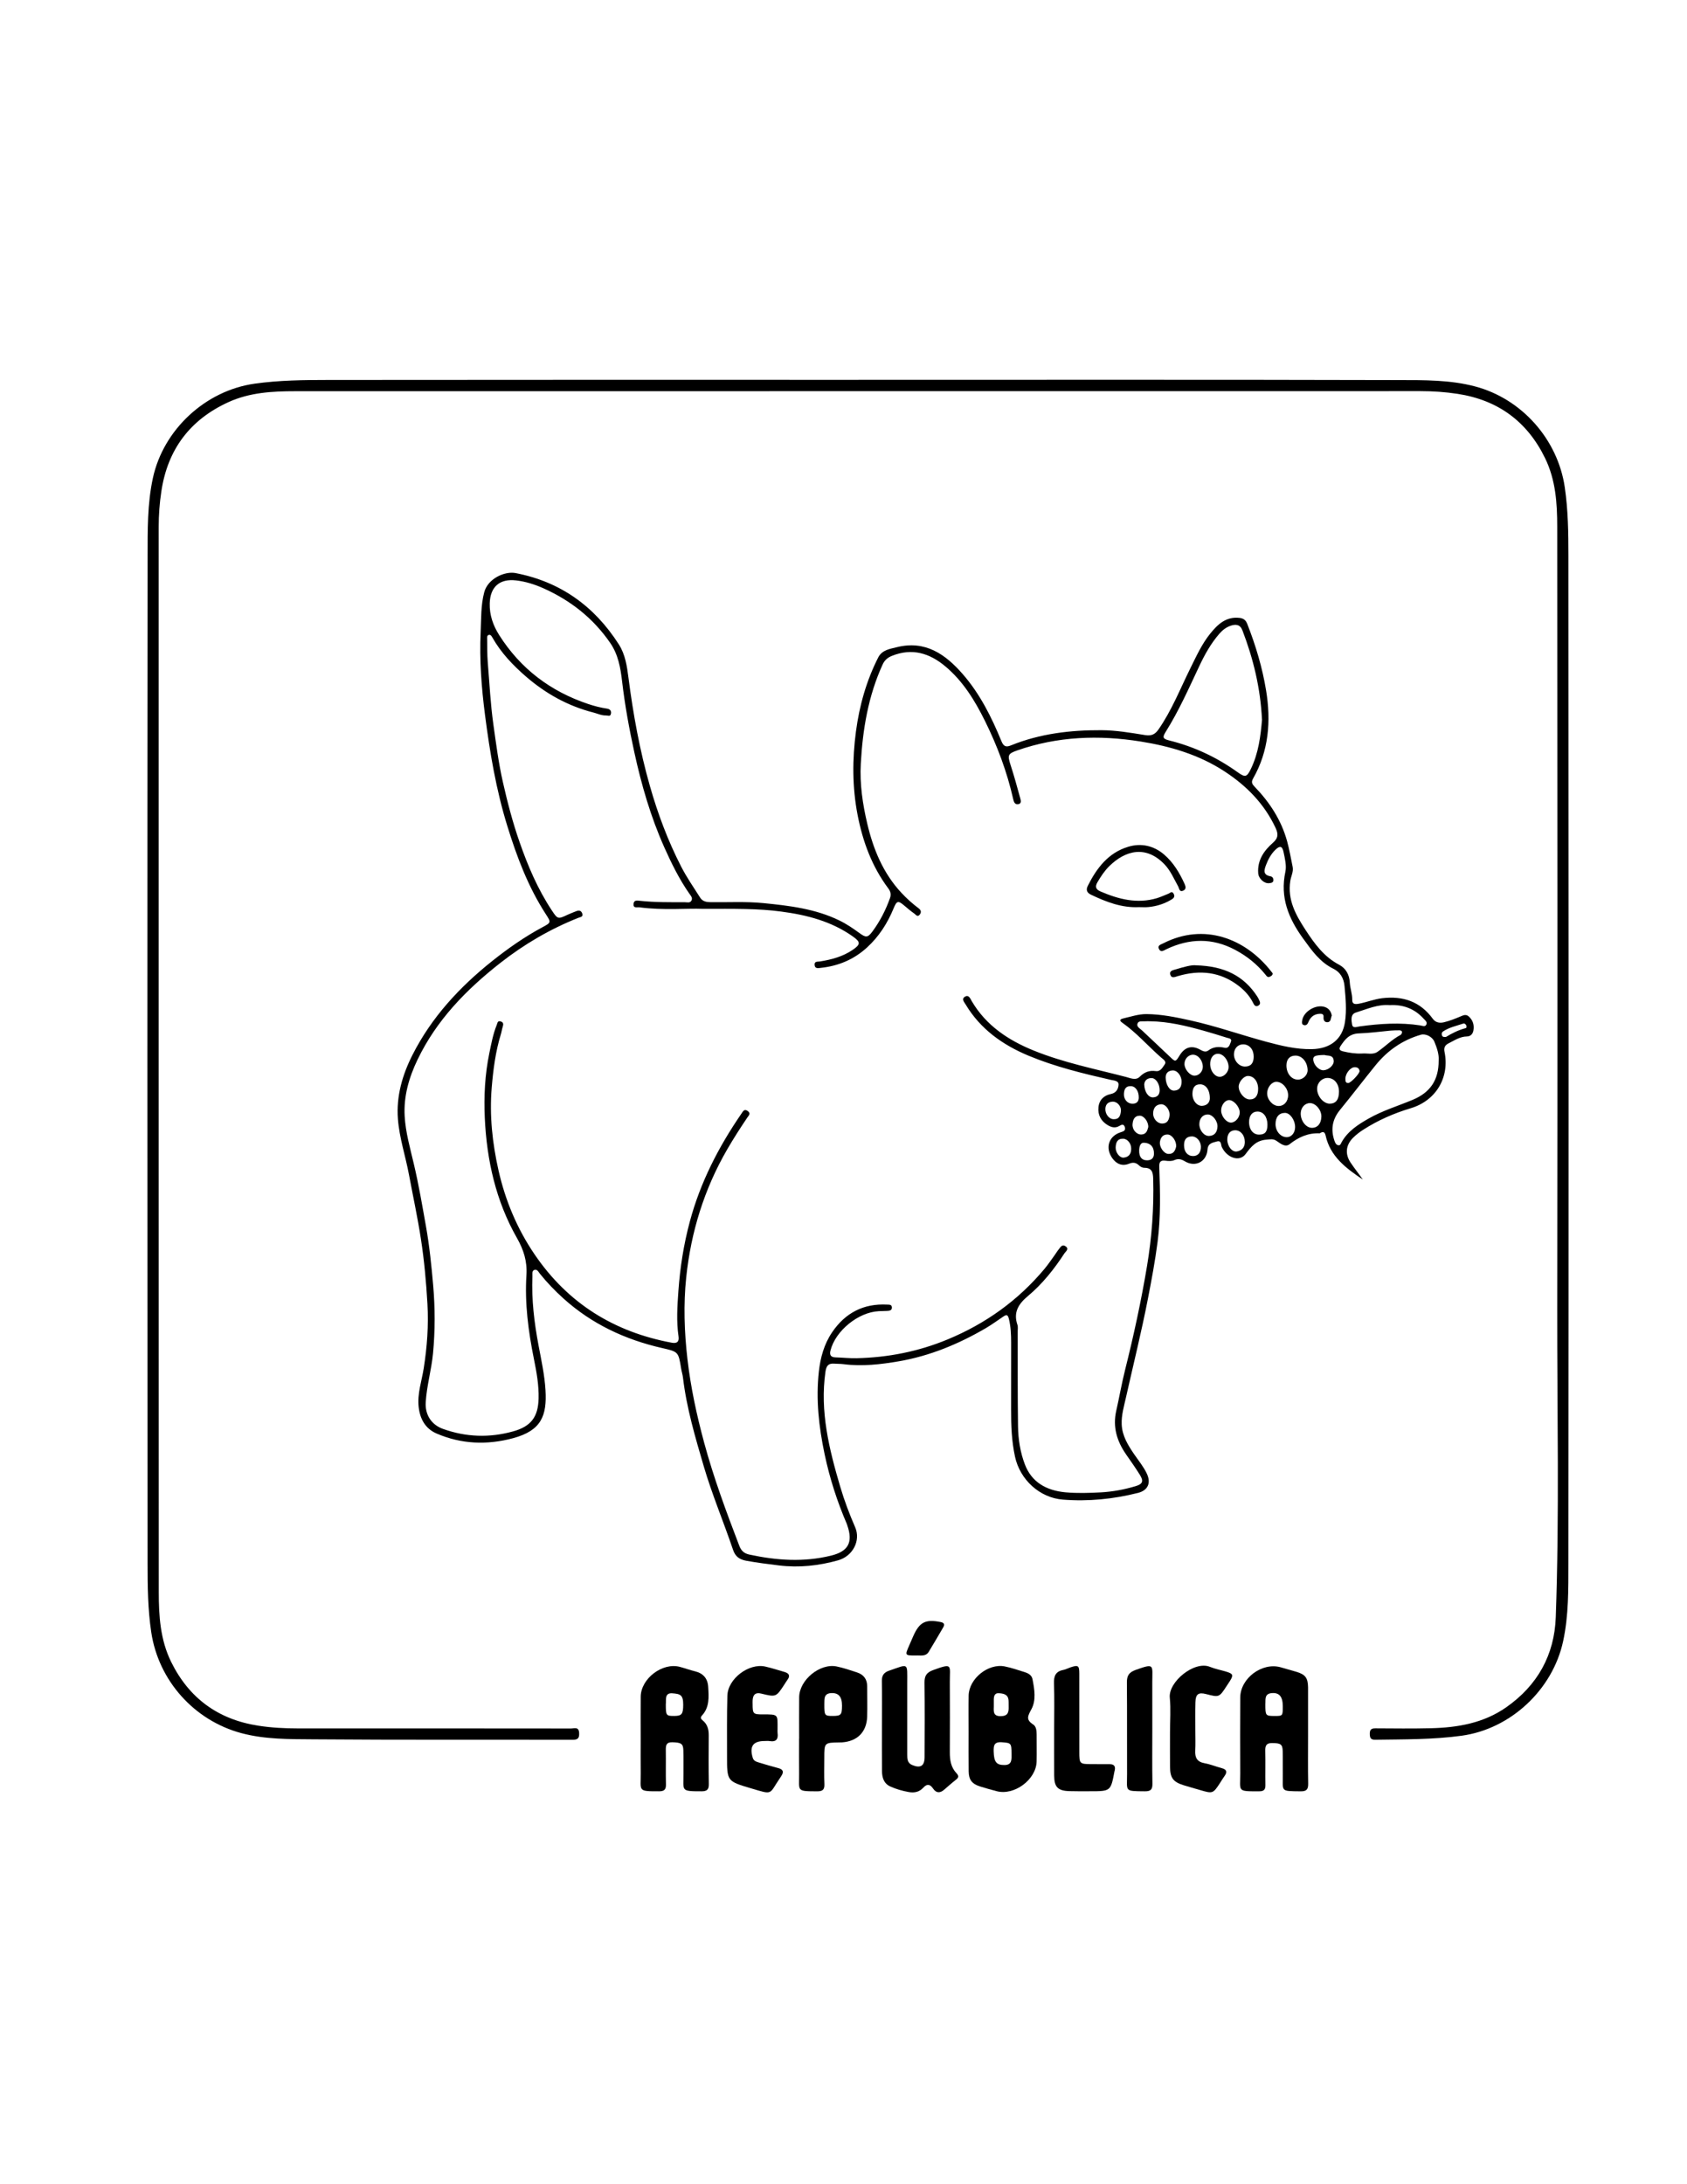 <?xml version="1.0" encoding="UTF-8"?>
<svg data-bbox="53.478 137.711 515.569 512.218" viewBox="0 0 612 792" xmlns="http://www.w3.org/2000/svg" data-type="shape">
    <g>
        <path d="M494.4 427.71c-6.1-4.09-11.85-8.38-13.51-15.99-.27-1.23-.87-1.53-1.94-.88-.07.04-.15.12-.22.11-4.17-.18-7.63 1.37-10.89 3.94-1.61 1.27-3.37-.28-4.76-1.21-1.25-.83-2.23-.54-3.59-.44-3.78.27-5.58 2.49-7.64 5.25-2.19 2.94-6.71 1.38-8.6-2.54-.39-.82-.08-2.56-1.84-2.04-1.51.45-3.19.57-3.36 2.96-.33 4.39-4.4 6.47-8.13 4.27-1.33-.79-2.41-1.14-3.92-.46-.92.41-2.15.35-3.19.2-1.87-.26-2.33.54-2.26 2.25.33 9.08.55 18.17-.61 27.2-.89 6.91-2.18 13.77-3.51 20.62-2.33 11.98-5.28 23.82-7.95 35.73-.72 3.22-1.7 6.46-1.56 9.81.17 4.16 2.3 7.56 4.56 10.88 1.55 2.26 3.31 4.38 4.51 6.87 1.67 3.44.49 6.18-3.17 7.1-8.94 2.25-18.01 3.15-27.21 2.43-8.51-.66-15.58-7.27-17.38-15.52-1.24-5.68-1.45-11.36-1.43-17.1.02-8.08.01-16.16.01-24.25 0-2.91-.1-5.79-.81-8.66-.35-1.43-.78-1.68-1.95-.9-2.14 1.43-4.23 2.97-6.45 4.27-9.83 5.74-20.3 10.07-31.51 12-6.58 1.13-13.35 1.93-20.13 1.04-1.07-.14-2.16-.09-3.24-.18-2.17-.18-2.95.7-3.27 2.95-2.05 14.41 1.35 28.07 5.36 41.66 1.48 5.02 3.33 9.9 5.42 14.71 2.11 4.86-.88 10.5-6.19 11.99-7.03 1.97-14.13 2.73-21.46 1.85-3.97-.48-7.9-.98-11.83-1.69-2.5-.45-3.99-1.53-4.81-3.94-3.43-10.15-7.62-20.04-10.64-30.33-3.1-10.58-6.24-21.17-7.54-32.18-.13-1.07-.48-2.11-.65-3.18-1-6.18-1-6.15-6.94-7.51-13.37-3.05-25.45-8.69-35.71-17.92-3.09-2.78-5.98-5.77-8.6-9.03-.52-.65-1.04-1.81-2.1-1.34-.84.37-.58 1.46-.61 2.28-.35 8.44.65 16.74 2.21 25.02 1.02 5.39 2.2 10.8 2.53 16.24.56 9.34-1.54 14.67-11.71 17.43-9.43 2.55-18.77 2.21-27.8-1.68-4.09-1.76-6.02-5.29-6.5-9.63-.54-4.82 1.11-9.38 1.84-14.04 1.22-7.76 1.79-15.51 1.34-23.35-.45-7.89-1.16-15.76-2.37-23.56-1.2-7.79-2.87-15.5-4.32-23.25-1.26-6.77-3.5-13.38-4.02-20.26-.62-8.23 1.62-15.99 5.33-23.28 6.91-13.59 17.01-24.49 28.84-33.93 5.8-4.62 11.84-8.85 18.39-12.35 3.01-1.61 3.03-1.7 1.12-4.64-6.43-9.91-10.53-20.8-14-32.04-4.07-13.16-6.32-26.65-8.08-40.23-1.29-9.97-2.05-20.05-1.58-30.11.22-4.76.04-9.6 1.29-14.35 1.33-5.05 7.52-7.72 11.36-6.98 16.23 3.12 28.59 11.97 37.46 25.83 2.37 3.7 2.97 7.92 3.51 12.11 1.71 13.27 4.1 26.4 7.78 39.28 2.88 10.1 6.54 19.87 11.34 29.22 2.02 3.92 4.53 7.54 6.89 11.25.92 1.45 2.37 1.63 3.94 1.65 6.33.07 12.67-.29 18.98.33 9.44.93 18.84 2.05 27.53 6.27 2.64 1.28 5.04 2.91 7.39 4.63 2.29 1.68 2.98 1.66 4.68-.64 2.73-3.7 4.81-7.75 6.35-12.09.47-1.32.2-2.41-.62-3.5-5.94-7.95-9.26-16.96-11.14-26.65-1.95-10.09-1.93-20.22-.59-30.28 1.24-9.31 3.78-18.38 8.09-26.84 1.39-2.72 4.27-3.08 6.75-3.7 10.3-2.57 17.63 2.55 23.93 9.8 6.24 7.17 10.43 15.58 14 24.28.84 2.04 1.74 2.23 3.56 1.49 10.49-4.24 21.53-5.53 32.7-5.47 5.29.02 10.6.93 15.84 1.77 2.26.36 3.59-.2 4.84-1.98 4.84-6.93 7.9-14.79 11.63-22.3 2.14-4.31 4.13-8.73 7.18-12.51 2.73-3.39 5.79-6.28 10.69-5.69 1.4.17 2.2.8 2.73 2.14 3.08 7.84 5.5 15.9 6.85 24.18 1.81 11.05 1 21.92-4.73 31.93-.8 1.39-.26 2.1.61 3 5.45 5.65 9.64 12.09 11.74 19.72.83 3.03 1.36 6.15 2 9.23.38 1.81-.57 3.42-.84 5.13-1.09 6.9 1.98 12.38 5.55 17.85 3.26 4.99 6.67 9.68 12.13 12.56 2.48 1.31 3.75 3.6 3.91 6.54.11 2.06.91 4.04.87 6.16-.04 1.65 1.01 1.71 2.41 1.45 2.86-.54 5.54-1.65 8.47-2 7.58-.89 13.79 1.21 18.36 7.48 1.06 1.45 2.61 1.59 4.03 1.25 2.09-.5 4.12-1.3 6.1-2.15 1.08-.46 1.97-.83 2.96.08 1.48 1.37 1.96 3.08 1.65 4.98-.2 1.26-1.01 2.21-2.34 2.23-2.56.04-4.56 1.44-6.7 2.51-1.3.65-1.76 1.57-1.46 3.05 1.88 9.04-2.84 17.65-12.29 20.48-6.04 1.81-11.86 4.35-17.22 7.8-1.34.86-2.58 1.82-3.7 2.94-2.57 2.58-2.93 5.78-.94 8.84.72 1.12 1.54 2.17 2.32 3.25.79 1.03 1.5 2.03 2.2 3.02zm-239.52-98.16c-5.45-.24-14.2.61-22.9-.55-.84-.11-2.3.46-2.15-1.25.13-1.5 1.44-1.21 2.35-1.11 5.4.58 10.81.51 16.22.51.86 0 1.96.4 2.47-.65.47-.97-.28-1.71-.8-2.46-3.68-5.27-6.49-11.01-9.11-16.86-4.93-11.05-8.26-22.58-10.84-34.38-1.86-8.52-3.43-17.07-4.44-25.73-.57-4.9-1.41-9.72-4.29-13.91-6.14-8.94-14.33-15.39-24.17-19.81-3.19-1.43-6.49-2.48-10-2.89-5.95-.7-9.39 2.33-9.56 8.31-.12 4.27 1.25 8.09 3.45 11.54 7.73 12.17 18.59 20.39 32.26 24.96 2.22.74 4.45 1.33 6.77 1.67 1.03.15 1.72.69 1.49 1.86-.23 1.19-1.12.61-1.8.63-1.63.05-3.06-.68-4.58-1.07-9.2-2.34-17.26-6.84-24.41-13.01-4.73-4.09-9.03-8.58-12.16-14.08-.28-.49-.69-1.34-1.48-1.01-.59.24-.48 1.01-.47 1.58.04 2.75-.01 5.51.21 8.24.63 7.53.98 15.08 2.04 22.59.98 7 1.89 14.02 3.45 20.9 1.66 7.36 3.57 14.66 6.07 21.82 3.03 8.68 6.6 17.04 11.68 24.72 2.14 3.24 2.23 3.23 5.8 1.55.97-.46 1.99-.81 2.99-1.23.98-.41 1.82-.36 2.24.77.47 1.28-.65 1.31-1.36 1.59-10.23 4.06-19.65 9.56-28.29 16.33-12.37 9.69-23.19 20.74-30.09 35.12-3.1 6.45-5.08 13.28-4.67 20.46.33 5.88 1.98 11.61 3.33 17.35 1.78 7.52 3.07 15.13 4.42 22.73 1.25 7.04 1.97 14.15 2.59 21.27.72 8.23.73 16.44-.05 24.67-.57 5.97-2.28 11.74-2.65 17.73-.28 4.48 2.01 8.15 6.25 9.67 8.39 3.01 16.9 3.29 25.48.9 6.45-1.8 9.03-5.18 9.22-11.87.13-4.86-.74-9.64-1.69-14.34-2.04-10.08-3.37-20.21-2.72-30.48.31-4.96-1-9.12-3.43-13.39-7.67-13.47-10.97-28.22-11.68-43.59-.36-7.83.04-15.64 1.62-23.34.72-3.49 1.36-7.02 2.71-10.35.27-.66.27-1.62 1.41-1.29 1.11.32 1.04 1.09.75 1.99-.28.87-.39 1.79-.66 2.66-1.94 6.31-2.78 12.84-3.32 19.36-.84 10.09.24 20.14 2.46 29.98 2.47 10.94 6.75 21.18 13.11 30.51 12.07 17.73 28.81 28.12 49.77 32.01 2.07.38 2.68-.57 2.43-2.29-.8-5.48-.44-10.9-.05-16.41.61-8.58 1.92-16.95 4.15-25.24 3.81-14.22 10.43-27.07 18.72-39.13.51-.74 1.01-1.91 2.33-.92 1.2.91.26 1.66-.19 2.33-2.55 3.79-5.02 7.62-7.32 11.59-8.34 14.39-13.13 29.96-14.85 46.36-1.03 9.81-.7 19.71.44 29.62 1.19 10.28 3.36 20.32 6.04 30.23 3.44 12.74 8.04 25.14 12.77 37.47.72 1.88 1.77 2.8 3.67 3.21 9.86 2.13 19.73 2.81 29.64.37 6.27-1.54 8.01-4.82 5.88-10.94-.05-.16-.09-.32-.15-.48-3.53-8.18-6.23-16.6-8.08-25.34-2.09-9.92-3.21-19.86-2.09-29.96.56-5.09 1.9-9.98 4.83-14.29 4.78-7.02 11.39-10.45 19.93-10.01.73.04 1.66-.08 1.73.97.08 1.15-.85 1.28-1.72 1.32-1 .05-2 .06-3 .1-7.46.35-15.75 7.09-17.56 14.28-.38 1.52.05 2.42 1.78 2.47 2.58.08 5.16.37 7.73.31 11.4-.27 22.39-2.42 32.98-6.81 13.79-5.71 25.56-14.13 35.14-25.57 1.33-1.59 2.48-3.33 3.71-5.01.49-.67.9-1.4 1.43-2.04.66-.79 1.25-2.08 2.57-1.12 1.34.97-.01 1.84-.44 2.49-3.74 5.74-7.99 11.1-13.24 15.49-3.45 2.88-5.39 5.91-3.83 10.47.26.75.08 1.65.09 2.49.03 11.42-.04 22.83.12 34.25.06 4.74.81 9.49 2.51 13.92 2.38 6.21 7.54 9.42 14.8 10.07 4.21.37 8.49.24 12.73.01 4.31-.24 8.57-1.02 12.71-2.28 2.49-.76 2.86-1.81 1.47-4.05-1.57-2.54-3.32-4.98-5.02-7.44-3.32-4.79-4.9-9.94-3.57-15.8 1.12-4.93 1.98-9.93 3.21-14.83 3.13-12.48 5.85-25.03 7.97-37.73 1.74-10.46 2.52-20.96 2.23-31.55-.06-2.25-.41-4.01-3.19-4.01-.76 0-1.43-.37-2-.91-1.06-1.01-2.13-1.16-3.59-.57-2.44.99-4.55.14-6.08-2.04-2.67-3.8-1.22-8.11 3.21-9.41 1.03-.3 1.74-.71 1.34-1.89-.42-1.22-1.23-.8-1.99-.35-1.5.89-2.95.47-4.25-.33-2.39-1.47-3.6-3.64-3.3-6.5.28-2.68 2.02-4.25 4.46-4.75 2.02-.41 2.71-1.85 2.82-3.32.12-1.56-1.75-1.57-2.81-1.82-10.12-2.31-20.2-4.75-29.81-8.75-9.42-3.93-17.46-9.61-22.83-18.55-.53-.89-1.62-1.99-.34-2.81 1.46-.94 2.01.67 2.55 1.59 5.19 8.82 13.27 14.16 22.41 17.87 10.8 4.39 22.26 6.67 33.51 9.59 1.57.41 3.58 1.37 5-.06 1.7-1.71 3.5-2.38 5.82-2.06 1.74.24 2.47-1.34 3.22-2.37.84-1.16-.54-1.9-1.31-2.58-4.76-4.16-8.9-8.99-14.12-12.64-1.37-.96-.31-1.34.54-1.54 2.74-.63 5.44-1.56 8.3-1.54 5.43.04 10.69 1.13 15.97 2.3 9.34 2.07 18.35 5.27 27.57 7.75 5.39 1.45 10.83 2.77 16.45 2.66 6.78-.13 11.05-3.65 12.01-9.74.69-4.4.25-8.81-.16-13.2-.26-2.78-1.56-5-4.03-6.21-4.94-2.42-7.86-6.65-10.97-10.94-5.32-7.32-8.44-14.95-6.45-24.22.48-2.24-.18-4.81-.66-7.15-.46-2.25-1.35-2.4-2.98-.81-1.58 1.54-2.59 3.42-3.37 5.47-.73 1.92-1.18 3.62 1.61 4.13.81.15 1.09.81 1.04 1.49-.06.86-.88.93-1.52 1-1.83.2-3.84-1.66-3.98-3.64-.33-4.7 2.1-8.17 5.36-11.02 2.01-1.76 1.93-3.29.92-5.44-4.09-8.72-10.55-15.25-18.5-20.44-9.26-6.05-19.71-9.12-30.43-10.83-15.11-2.42-30.17-1.88-44.82 3.25-3.31 1.16-3.51 1.72-2.41 5.11 1.31 4.02 2.44 8.11 3.55 12.19.21.77.59 2.02-.81 2.2-1.14.14-1.52-.87-1.72-1.78-2.23-9.95-5.8-19.43-10.31-28.53-3.64-7.33-7.9-14.29-14.28-19.65-5.75-4.83-12.09-6.81-19.44-3.84-1.59.64-2.65 1.59-3.35 3.11-5.24 11.44-7.25 23.6-7.93 36.02-.41 7.35.67 14.6 2.36 21.75 2.19 9.27 5.72 17.86 12.32 24.98 1.94 2.09 4.03 3.96 6.29 5.66.9.67 1.1 1.46.38 2.34-.8.98-1.39-.04-1.88-.38-1.3-.9-2.5-1.93-3.71-2.95-2.22-1.88-2.71-1.76-3.83.96-2.24 5.46-5.34 10.31-9.74 14.31-4.72 4.3-10.3 6.63-16.59 7.31-.9.1-2.22.48-2.35-1.05-.12-1.41 1.12-1.12 1.97-1.26 4.21-.68 8.27-1.76 11.87-4.22 2.85-1.95 2.9-2.8.1-4.79-7.82-5.56-16.79-7.86-26.08-9.08-8.39-1.13-16.81-1-28.5-.98zm202.94-68.52c-.56-11.59-3.16-22.18-7.11-32.48-.83-2.17-2.45-2.27-4.28-1.65-1.61.54-2.95 1.6-4.04 2.85-3.09 3.53-5.34 7.58-7.33 11.81-3.79 8.03-7.39 16.17-12.12 23.72-1.32 2.12-1.17 2.62 1.36 3.25 8.97 2.24 17.17 6.1 24.68 11.48 2.75 1.97 3.34 1.79 4.78-1.15 2.83-5.8 3.56-12.06 4.06-17.83zm64.09 123.56c.18-2.18-.59-4.55-1.55-6.86-.74-1.8-3.17-3.03-4.91-2.53-6.68 1.93-12.11 5.73-16.46 11.1-4.34 5.36-8.53 10.84-12.89 16.18-2.85 3.49-3.42 7.24-1.91 11.41.24.67.59 1.24 1.3 1.38.77.15.92-.59 1.19-1.06 2.24-4.03 5.92-6.39 9.79-8.6 5.08-2.9 10.66-4.57 16.02-6.81 6.35-2.65 9.44-7.13 9.42-14.21zm-104.73-14.27c-.58 0-1.17-.05-1.75.01-.96.1-2.29-.3-2.74.73-.52 1.22.81 1.83 1.55 2.53 3.37 3.21 6.81 6.35 10.16 9.58 1.99 1.92 2.05 1.96 3.53-.46 1.87-3.08 4.48-3.81 7.58-2.03.94.54 1.91.92 2.8.25 1.84-1.38 3.77-1.48 5.92-1.01 1.6.35 1.89-1.16 2.3-2.14.5-1.24-.76-1.27-1.45-1.49-2.77-.88-5.54-1.74-8.34-2.52-6.41-1.79-12.85-3.37-19.56-3.45zm86.95-5.86c-4.32-.35-8.25 1.45-12.26 2.7-2.01.62-1.62 2.81-1.37 4.33.25 1.51 1.7.84 2.71.7 7.33-1.01 14.67-1.51 22.04-.37.77.12 1.77.66 2.21-.36.39-.9-.48-1.51-1.02-2.1-3.29-3.61-7.42-5.16-12.31-4.9zm-10.04 17.55c1.88-.18 3.94.55 5.61-.6 2.86-1.96 5.29-4.53 8.41-6.16.29-.15.53-.69.51-1.04-.03-.45-.54-.61-.96-.61-1.08.01-2.16.01-3.23.11-3.79.35-7.61.88-11.38 1-3.59.11-5.12 2.18-6.73 4.58-.64.96-.45 1.63.86 1.93 2.28.54 4.56.9 6.91.79zm-8.34 13.84c.01-2.85-1.72-4.96-4.1-4.98-2.05-.02-3.77 1.68-3.83 3.8-.08 2.75 2.28 5.57 4.62 5.53 2.21-.05 3.3-1.49 3.31-4.35zm-15.8-13.08c-2.05.01-3.23 1.28-3.26 3.48-.04 2.95 1.78 5.23 4.17 5.23 1.87 0 3.57-1.69 3.51-3.48-.09-2.96-2.03-5.24-4.42-5.23zm9.41 22.13c.06-2.36-1.99-4.84-4.06-4.91-1.81-.06-3.33 1.52-3.43 3.56-.13 2.75 1.86 5.4 4.05 5.41 2.06.01 3.38-1.55 3.44-4.06zm-19.67-8.48c-.03 2.26 1.96 4.54 4.04 4.62 2.04.08 3.58-1.61 3.57-3.93-.02-2.42-2.02-4.76-4.15-4.85-1.75-.07-3.43 1.95-3.46 4.16zm3.04 11.18c0 2.61 1.86 4.76 4.1 4.75 1.68-.01 2.98-1.58 3-3.61.02-2.6-1.84-5.22-3.69-5.2-2.16.02-3.41 1.51-3.41 4.06zm-6.31-12.81c-.02-2.72-1.63-4.7-3.77-4.64-1.46.04-3.25 2.12-3.28 3.81-.04 2.19 2.05 4.68 3.96 4.7 2.03.02 3.11-1.34 3.09-3.87zm3.37 12.95c-.03-2.82-1.51-4.72-3.66-4.69-1.85.02-2.99 1.46-3 3.78-.01 2.78 1.51 4.65 3.73 4.59 2.11-.04 2.95-1.11 2.93-3.68zm-4.98-24.54c.03-2.57-1.49-4.43-3.69-4.51-1.94-.07-3.4 1.38-3.47 3.46-.08 2.41 1.77 4.56 3.94 4.59 2.12.02 3.2-1.17 3.22-3.54zm-9.1 3.65c-.08-2.49-1.95-4.78-3.9-4.75-1.73.02-2.88 1.66-2.79 3.98.09 2.37 1.76 4.43 3.55 4.38 1.63-.06 3.19-1.84 3.14-3.61zm4.03 16.52c-.02-2.06-2.22-4.55-3.94-4.47-1.48.07-2.85 1.94-2.8 3.84.05 2.14 2 4.43 3.68 4.32 1.56-.1 3.09-1.94 3.06-3.69zm-14.65 4.19c-.04 2.25 1.69 4.43 3.56 4.34 2.05-.09 2.9-1.46 3.01-3.3.13-2.12-1.73-4.44-3.45-4.49-1.8-.04-3.08 1.37-3.12 3.45zm3.8-9.13c.09-3.18-1.45-5.2-3.41-5.25-2.17-.05-2.81 1.39-2.89 3.23-.12 2.48 1.53 4.68 3.51 4.57 2.06-.11 2.74-1.53 2.79-2.55zm-2.54-11.6c-.01-2.29-1.68-4.37-3.53-4.39-1.73-.02-3.19 1.6-3.12 3.46.07 1.92 1.95 4.09 3.58 4.15 1.62.05 3.08-1.49 3.07-3.22zm11.66 23.01c-1.76.05-2.8 1.33-2.78 3.39.03 2.42 1.72 4.61 3.51 4.29 1.81-.32 2.88-1.54 2.85-3.48-.02-2.44-1.59-4.26-3.58-4.2zm-18.47 5.49c0 2.31 1.27 3.83 3.23 3.86 1.84.03 2.95-1.3 2.89-3.45-.06-1.97-1.57-3.7-3.29-3.67-2.13.03-2.86 1.34-2.83 3.26zm-6.67-24.62c.04 2.61 1.39 4.81 3.04 4.76 1.97-.07 2.7-1.36 2.74-3.15.05-2.24-1.59-4.32-3.35-4.17-1.51.13-2.43.95-2.43 2.56zm1.45 13.61c0-2.12-1.6-4.06-3.25-3.9-1.91.18-2.69 1.51-2.74 3.28-.05 1.98 1.56 3.73 3.28 3.7 2.13-.04 2.48-1.59 2.71-3.08zm2.35 11.47c.19-1.98-1.45-4.34-3.04-4.41-1.75-.08-2.57 1.08-2.82 2.57-.33 1.93 1.38 4.35 2.98 4.46 1.95.13 2.53-1.2 2.88-2.62zm-16.3.76c.03-1.9-1.34-3.63-2.96-3.65-2.11-.03-2.6 1.43-2.68 3.14-.08 1.83 1.44 3.85 2.9 3.72 1.86-.17 2.74-1.36 2.74-3.21zm70.09-34.01c-3.24.05-4.07.39-4.05 1.56.05 1.96 2.01 4.05 3.74 3.98 1.83-.08 3.8-1.84 3.69-3.38-.16-2.37-2.2-1.74-3.38-2.16zm-63.9 26.15c.08-1.97-1.57-4.15-3.09-4.13-1.96.03-2.47 1.49-2.61 3.05-.18 1.97 1.4 3.79 3.14 3.77 1.86-.03 2.22-1.44 2.56-2.69zm-1.46-15.49c.07 2.75 1.51 4.76 3.16 4.71 1.6-.05 2.42-.98 2.44-2.52.03-2.37-1.41-4.52-3-4.48-1.68.03-2.5 1.02-2.6 2.29zm-8.45 9.47c.05-1.6-1.35-3.28-3.04-3.2-1.51.07-2.48.84-2.6 2.43-.15 2 1.26 3.87 2.94 3.93 1.98.08 2.56-1.16 2.7-3.16zm8.23 11.7c-1.09-.02-1.59 1.19-1.62 2.78-.05 2.37.93 3.58 2.83 3.59 1.62.01 2.52-.8 2.54-2.4.03-2.37-1.19-3.94-3.75-3.97zm-4.75-20.53c-1.93-.01-2.33 1.37-2.4 2.84-.09 2 1.31 3.5 3.03 3.53 1.55.03 2.34-.73 2.36-2.23.02-2.44-1.26-4.17-2.99-4.14zM524.57 376c2.05-1.26 4.47-2.5 7.13-3.19.39-.1.39-.7.17-1.1-.22-.39-.61-.69-1.02-.56-2.5.84-5.13 1.37-7.36 2.87-.44.3-.57.8-.41 1.33.16.58.59.75 1.49.65zm-36.5 15.18c.07.63-.12 1.51 1.03 1.53.89.02 4.23-3.48 4.11-4.38-.13-.98-.85-1.38-1.78-1.36-1.54.03-3.35 2.26-3.36 4.21z"/>
        <path d="M311.41 137.73c65.33 0 130.66-.08 196 .09 9.27.02 18.65-.11 27.78 2.32 16.88 4.49 29.9 19.17 32.46 36.49 1.22 8.27 1.33 16.6 1.33 24.91.09 121.75.09 243.49-.01 365.24-.01 9.46.12 18.99-1.91 28.34-3.81 17.63-19.08 31.82-36.79 34.26-10.42 1.43-20.92 1.3-31.4 1.46-1.62.02-1.93-.7-1.95-2.12-.02-1.54.55-2.02 2.06-2.01 6.67.04 13.34.12 20-.04 9.77-.23 19.22-1.83 27.46-7.61 11.32-7.94 17.46-18.93 17.95-32.65 1.34-37.23.48-74.47.53-111.71.13-94.58.05-189.16 0-283.74 0-8.5-.57-16.96-4.4-24.82-6.51-13.35-17.11-21.09-31.77-23.33-4.45-.68-8.92-.98-13.42-.98-136.08.01-272.16 0-408.24.03-8.25 0-16.48.44-24.17 3.94-13.97 6.36-22.09 17.15-24.38 32.33-.65 4.28-.97 8.59-.97 12.92 0 128.75-.01 257.49.03 386.24 0 8.67.54 17.31 4.48 25.31 6.51 13.22 17.09 20.91 31.64 23.15 4.78.74 9.59.99 14.42.99 33-.01 66-.01 99 .03 1.14 0 2.83-.75 2.95 1.55.09 1.71-.26 2.55-2.28 2.54-31.33-.07-62.67.08-94-.17-8.77-.07-17.64.07-26.28-2.25-17.13-4.6-30.03-19.05-32.66-36.58-1.24-8.27-1.33-16.6-1.33-24.91-.08-121.75-.09-243.49.01-365.24.01-9.46-.11-18.99 1.91-28.34 3.8-17.6 19.07-31.71 36.83-34.23 8.94-1.27 17.93-1.35 26.9-1.36 64.08-.08 128.16-.04 192.25-.04-.03-.03-.03-.02-.03-.01z"/>
        <path d="M474.53 629.27c0 5.83-.07 11.66.04 17.49.04 2.03-.56 2.8-2.67 2.78-7.72-.08-6.42.16-6.53-6.41-.05-2.75.04-5.5-.04-8.24-.07-2.44-.79-2.84-3.89-2.85-2.03-.01-2.48.96-2.43 2.79.1 4.16-.02 8.33.05 12.49.03 1.64-.63 2.2-2.2 2.21-8.26.03-6.9.1-6.94-6.52-.06-9.16-.04-18.32.01-27.48.04-6.99 7.91-12.85 14.64-10.97 1.92.54 3.84 1.08 5.75 1.65 3.24.98 4.14 2.2 4.21 5.58v17.48zm-15.49-11.34c-.01 4.16.09 4.28 3.24 4.29 3.08.01 3.08.01 3.08-3.51 0-3.48-1.25-5.06-4.1-4.77-2.67.26-2.09 2.5-2.22 3.99z"/>
        <path d="M351.39 628.08c0-4.42-.06-8.83.01-13.25.1-6.13 7.08-11.79 13.13-10.57 2.51.51 4.97 1.36 7.42 2.14 1.21.39 2.34 1.11 2.61 2.46.73 3.7 1.39 7.67-.42 10.97-1.36 2.48-1.98 3.78.69 5.49 1.07.69 1.25 2.27 1.24 3.66-.02 3.25.07 6.5-.01 9.75-.17 6.59-8.16 12.47-14.53 10.75-2-.54-4.02-1.07-5.99-1.7-2.95-.94-4.09-2.42-4.13-5.47-.06-4.75-.02-9.5-.02-14.25.01.02.01.02 0 .02zm15.56 7.79c0-3.84-.2-3.87-3.5-4.12-2.83-.21-3.04 1.2-2.97 3.4.12 3.67.91 4.89 3.94 4.86 2.87-.02 2.52-2.24 2.53-4.14zm-6.43-17.75c0 .25.01.5 0 .75-.06 1.82-.21 3.47 2.58 3.42 2.55-.05 2.87-1.41 2.81-3.37-.03-.83.03-1.67-.05-2.5-.21-2.13-2-2.36-3.51-2.45-1.7-.11-1.85 1.32-1.83 2.65.01.5.01 1 0 1.5z"/>
        <path d="M232.43 630.47c0-5.08-.04-10.17.01-15.25.06-6.55 7.85-12.48 14.18-10.81 1.85.49 3.64 1.16 5.5 1.61 2.99.72 4.61 2.61 4.79 5.61.22 3.65.54 7.38-2.23 10.4-.72.78-.42 1.27.27 1.83 1.69 1.38 2.17 3.23 2.16 5.34-.04 5.92-.07 11.83.03 17.75.04 2-.73 2.58-2.63 2.58-7.77 0-6.5-.15-6.57-6.44-.03-2.83.05-5.67-.04-8.5-.07-2.37-.89-2.75-3.97-2.84-2.2-.06-2.41 1.08-2.39 2.8.06 4.17-.05 8.33.05 12.5.05 1.86-.64 2.47-2.46 2.48-7.97.02-6.62-.09-6.69-6.56-.05-4.17-.01-8.34-.01-12.5zm9.11-12.46c0 4.06.12 4.22 3.11 4.2 2.67-.01 3.19-.69 3.2-4.06.01-3.55-1-3.94-3.98-4.15-2.91-.21-2.13 2.52-2.33 4.01z"/>
        <path d="M319.95 625.75c0-5.41.06-10.83-.03-16.24-.04-1.99.75-3.07 2.58-3.7 7.24-2.48 6.63-3.08 6.62 4.47-.01 8.66 0 17.33 0 25.99 0 1.52.04 3.01 1.8 3.74 3 1.25 4.49.36 4.5-2.9.04-9 .09-17.99-.03-26.99-.03-2.47.75-3.68 3.15-4.55 7.21-2.61 6-1.82 6.03 4.31.04 8.5.04 16.99 0 25.49-.01 2.83.39 5.47 2.43 7.62.76.8.9 1.48-.1 2.26-1.51 1.18-2.94 2.46-4.39 3.71-1.49 1.29-2.89 1.25-4.01-.42-1.12-1.66-2.23-1.77-3.58-.3-1.43 1.57-3.25 1.92-5.26 1.56-2.3-.41-4.54-1.05-6.66-2-2.37-1.07-3.01-3.21-3.03-5.57-.05-5.48-.02-10.98-.02-16.48z"/>
        <path d="M289.91 630.37c0-4.99-.04-9.99.01-14.98.07-6.24 7.52-12.37 13.61-11.12 2.51.52 4.96 1.36 7.41 2.17 2.39.79 3.66 2.47 3.65 5.06-.01 3.66.11 7.33-.01 10.98-.18 5.54-3.55 8.91-9.09 9.31-.33.02-.67.01-1 .02-5.46.09-5.46.09-5.46 5.67 0 3.16-.1 6.33.04 9.49.09 2.02-.72 2.57-2.62 2.57-7.7-.03-6.48 0-6.55-6.43-.05-4.25-.01-8.49-.01-12.74h.02zm9.13-12.37c-.01 4.05.12 4.21 3.03 4.21 3.02 0 3.38-.4 3.39-3.74.01-3.2-1.22-4.72-4.02-4.54-2.81.2-2.3 2.5-2.4 4.07z"/>
        <path d="M277.45 631.3c-4.28 0-5.63 1.91-4.37 6.1.35 1.16 1.33 1.42 2.27 1.71 2.3.71 4.61 1.4 6.94 2 1.8.46 2.16 1.35 1.15 2.87l-.27.42c-4.35 6.32-2.44 6.51-10.74 4.05-8.67-2.57-8.69-2.57-8.68-11.62.01-7.32-.08-14.65.12-21.97.17-6.16 7.8-11.9 13.77-10.55 2.34.53 4.64 1.28 6.95 1.95 1.69.49 2.17 1.41 1.03 2.92-.35.46-.64.97-.96 1.46-3.1 4.75-3.11 4.79-8.48 3.47-2.09-.51-2.99.34-3.14 2.31-.04.5-.01 1-.01 1.5 0 3.49.2 3.74 3.63 3.73 5.87-.02 5.41-.07 5.41 5.47 0 .42-.05.84.01 1.25.31 2.23-.48 3.34-2.87 2.96-.58-.11-1.17-.03-1.76-.03z"/>
        <path d="M424.45 628.08c0-4.17.33-8.36-.08-12.49-.57-5.72 8.89-13.51 14.57-11.18 1.91.78 3.99 1.15 5.97 1.76 2.41.74 2.59 1.23 1.32 3.29-.39.64-.82 1.26-1.23 1.88-2.72 4.16-2.72 4.16-7.45 2.94-2.78-.72-3.81 0-3.89 2.99-.1 3.41-.03 6.83-.04 10.25 0 2.42.1 4.84-.03 7.25-.13 2.54.67 4.09 3.39 4.58 2.11.38 4.14 1.23 6.22 1.78 1.82.48 2.1 1.39 1.03 2.87-.54.74-1 1.53-1.5 2.3-2.71 4.15-2.7 4.15-7.6 2.71-1.91-.56-3.84-1.09-5.74-1.68-3.83-1.2-4.9-2.65-4.93-6.74-.03-4.18-.01-8.34-.01-12.51z"/>
        <path d="M382.42 626.86c0-5.49.13-10.99-.06-16.48-.09-2.67.61-4.32 3.36-4.85.88-.17 1.71-.63 2.58-.92 2.84-.96 3.24-.69 3.24 2.22.01 9.49 0 18.98.01 28.47 0 4.25.12 4.36 4.34 4.38 2.25.01 4.49 0 6.74.02 1.53.01 2.1.79 1.76 2.27-.02.08-.06.16-.07.24-1.37 7.3-1.37 7.3-8.9 7.3-2.5 0-5 .04-7.49-.04-4.18-.13-5.48-1.47-5.5-5.63-.03-5.66-.01-11.32-.01-16.98z"/>
        <path d="M418.03 626.86c0 6.66-.08 13.32.04 19.97.04 2.14-.74 2.72-2.75 2.7-7.57-.06-6.42.1-6.45-6.22-.05-11.07.04-22.14-.06-33.21-.02-2.44.71-3.7 3.12-4.56 7.04-2.52 6.09-1.85 6.09 4.34.01 5.66.01 11.32.01 16.98z"/>
        <path d="M332.3 600.29c-4.06 0-4.06 0-2.49-3.58.5-1.14.98-2.29 1.49-3.43 2.27-5.13 4.47-6.23 9.99-5.11 1.33.27 1.44.96.86 1.96-1.72 2.94-3.44 5.89-5.21 8.8-1.14 1.87-3.07 1.24-4.64 1.36z"/>
        <path d="M413.17 328.93c-6.27.3-11.89-1.89-17.41-4.52-1.6-.76-1.81-1.86-1.12-3.23 3.22-6.42 7.44-11.96 14.62-14.13 4.7-1.43 9.28-.43 13.07 2.83 3.32 2.85 5.55 6.57 7.36 10.53.44.97.77 2.01-.48 2.56-1.38.6-1.41-.84-1.78-1.51-1.53-2.75-2.76-5.71-4.95-8.01-6.74-7.06-14.22-5.14-20.09.65-1.71 1.69-3.05 3.73-4.27 5.81-.9 1.53-.67 2.57 1.09 3.33 6.61 2.84 13.34 4.58 20.52 2.43 1.42-.43 2.77-1.08 4.16-1.61.61-.23 1.21-1.14 1.86-.01.55.96.15 1.56-.66 2.06-2.59 1.59-5.41 2.5-8.42 2.79-1.16.12-2.34.03-3.5.03z"/>
        <path d="M461.68 352.92c.02.72-.47.95-.89 1.18-.92.53-1.31-.19-1.79-.79-3.03-3.72-6.7-6.65-10.94-8.9-8.27-4.39-16.56-4.19-24.89-.24-.99.47-2.06 1.34-2.74-.09-.62-1.31.74-1.6 1.58-2.03 14.74-7.53 29.75-1.81 39.11 10.15.21.26.41.52.56.72z"/>
        <path d="M433.86 350.03c10.35.28 17.37 3.83 22.25 11.32.23.35.41.72.6 1.1.38.77.76 1.63-.22 2.19-1.03.6-1.53-.24-1.9-1-1.21-2.44-2.97-4.38-5.1-6.05-6.73-5.27-14.21-5.99-22.17-3.66-1.06.31-2.29.95-2.75-.47-.48-1.47 1-1.67 1.99-1.97 2.86-.86 5.75-1.68 7.3-1.46z"/>
        <path d="M483.14 368.24c-.42.85-.17 2.33-1.57 2.42-.99.06-1.53-.7-1.42-1.88.12-1.2-.8-1.25-1.69-1.16-1.94.19-3.14 1.31-3.84 3.06-.31.77-.83 1.3-1.71.99-.69-.24-.61-.9-.54-1.48.42-3.65 5.65-6.48 8.85-4.79 1.08.58 1.68 1.56 1.92 2.84z"/>
    </g>
</svg>
